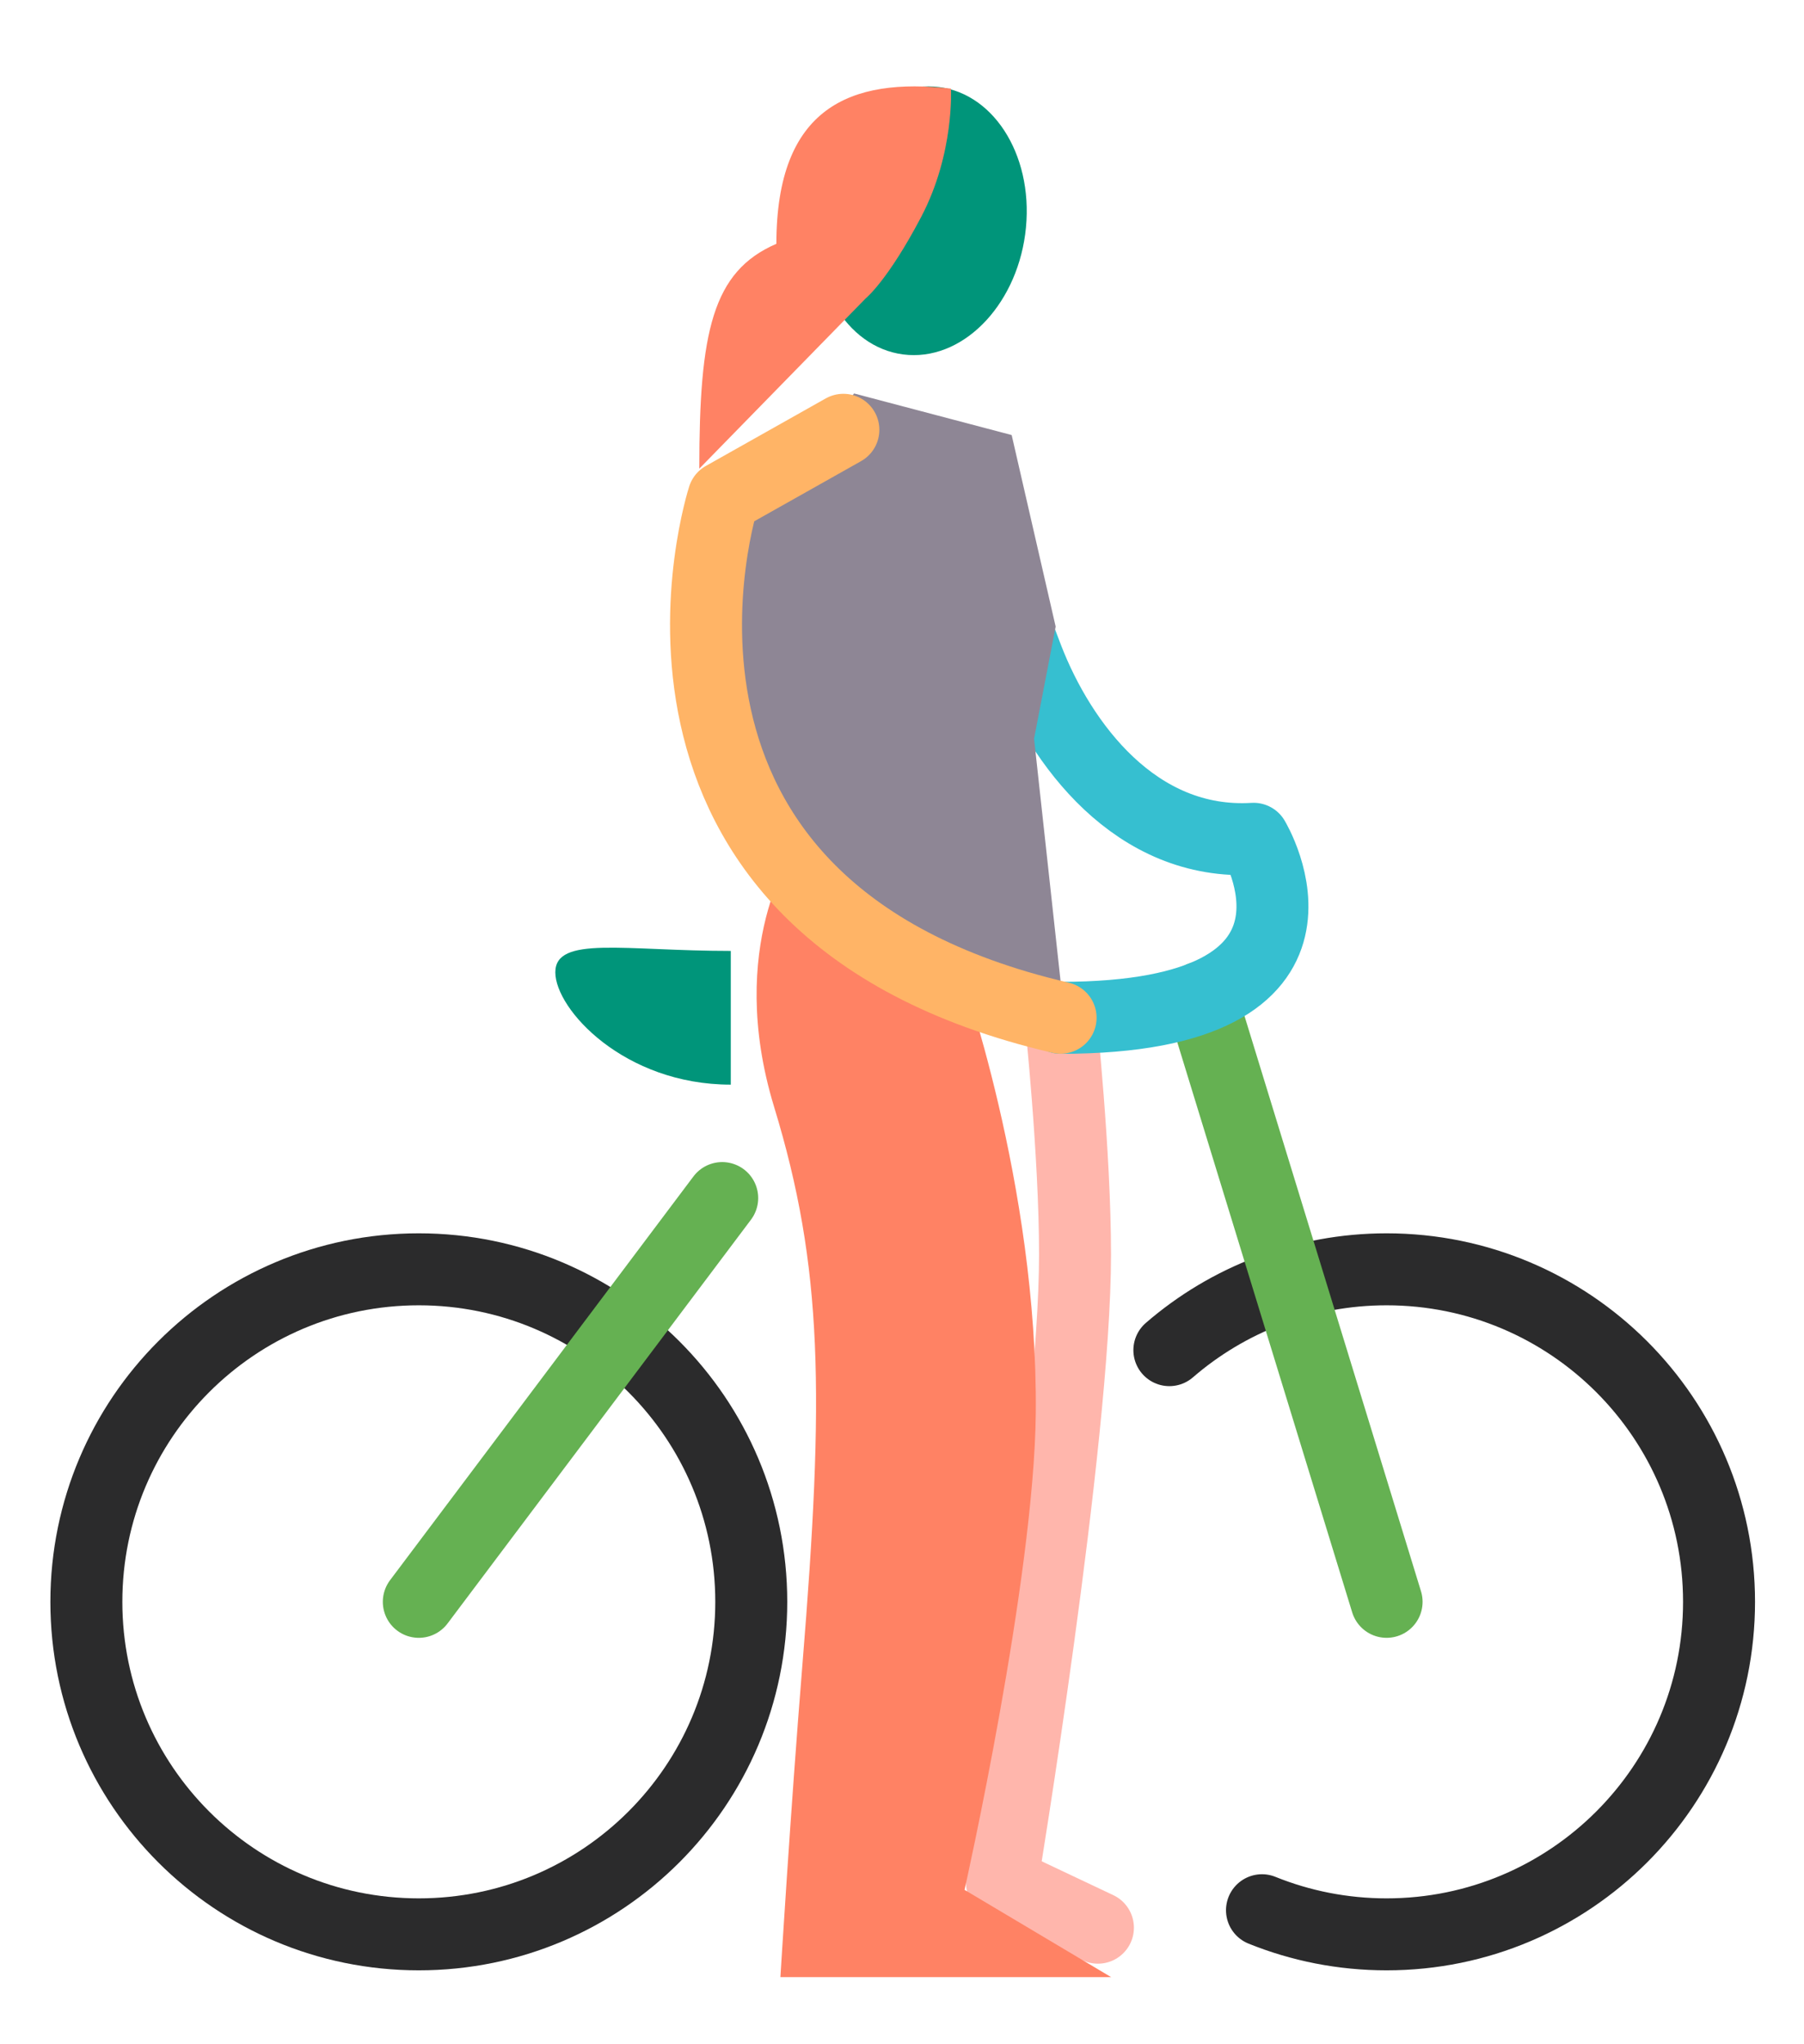 <svg width="188" height="213" viewBox="0 0 188 213" fill="none" xmlns="http://www.w3.org/2000/svg">
<path d="M43.645 201.542C62.779 201.542 78.291 186.031 78.291 166.897C78.291 147.762 62.779 132.251 43.645 132.251C24.511 132.251 9 147.762 9 166.897C9 186.031 24.511 201.542 43.645 201.542Z" stroke="#2B2B2C" stroke-width="7.5" stroke-miterlimit="10" stroke-linecap="round" stroke-linejoin="round"></path>
<path d="M121.863 140.673C127.93 135.427 135.847 132.251 144.501 132.251C163.637 132.251 179.146 147.76 179.146 166.897C179.146 186.033 163.637 201.542 144.501 201.542C139.906 201.542 135.521 200.648 131.515 199.029" stroke="#2B2B2C" stroke-width="7.5" stroke-miterlimit="10" stroke-linecap="round" stroke-linejoin="round"></path>
<path d="M144.501 166.896L125.175 103.915" stroke="#65B152" stroke-width="7.5" stroke-miterlimit="10" stroke-linecap="round" stroke-linejoin="round"></path>
<path d="M43.645 166.897L75.263 124.828" stroke="#65B152" stroke-width="7.5" stroke-miterlimit="10" stroke-linecap="round" stroke-linejoin="round"></path>
<path d="M76.156 99.078C65.032 99.078 57.872 97.459 57.872 101.307C57.872 105.155 65.032 113.01 76.156 113.01V99.078Z" fill="#00957A"></path>
<path d="M110.528 106.049C110.528 106.049 112.032 120.212 112.032 130.706C112.032 150.021 104.409 196.116 104.409 196.116L114.418 200.848" stroke="#FFB6AC" stroke-width="7.5" stroke-miterlimit="10" stroke-linecap="round" stroke-linejoin="round"></path>
<path d="M90.004 94.641L82.802 88.448C82.802 88.448 75.567 98.573 80.667 115.312C85.777 132.051 85.914 145.268 83.622 173.437C82.381 188.704 81.329 206 81.329 206H115.796L100.518 196.905C100.518 196.905 107.773 164.594 107.942 147.224C108.162 123.366 99.993 100.802 99.993 100.802L90.004 94.641Z" fill="#FF8264"></path>
<path d="M85.081 22.306C85.814 14.584 91.299 8.629 97.323 9.018C103.36 9.397 107.651 15.972 106.919 23.694C106.186 31.416 100.701 37.371 94.677 36.982C88.64 36.603 84.349 30.028 85.081 22.306Z" fill="#00957A"></path>
<path d="M99.099 9.231C88.605 8.033 80.909 11.208 80.909 25.403C74.232 28.284 72.876 34.593 72.876 48.829L90.224 31.081C90.224 31.081 92.506 29.251 95.997 22.606C99.488 15.961 99.099 9.231 99.099 9.231Z" fill="#FF8264"></path>
<path d="M103.63 58.934C104.577 61.899 105.765 65.179 107.09 68.607C110.528 77.481 118.351 88.143 130.642 87.396C130.642 87.396 141.893 106.049 110.528 106.049" stroke="#36BFD0" stroke-width="7.5" stroke-miterlimit="10" stroke-linecap="round" stroke-linejoin="round"></path>
<path d="M111.001 106.575C62.898 106.575 75.399 51.826 75.399 51.826L85.02 46.095L89.005 40.996L105.429 45.328L110.013 65.284L107.763 76.966L111.001 106.575Z" fill="#8E8695"></path>
<path d="M87.891 44.781L75.399 51.815C75.399 51.815 61.489 94.62 110.528 106.039" stroke="#FFB466" stroke-width="7.5" stroke-miterlimit="10" stroke-linecap="round" stroke-linejoin="round"></path>
</svg>
